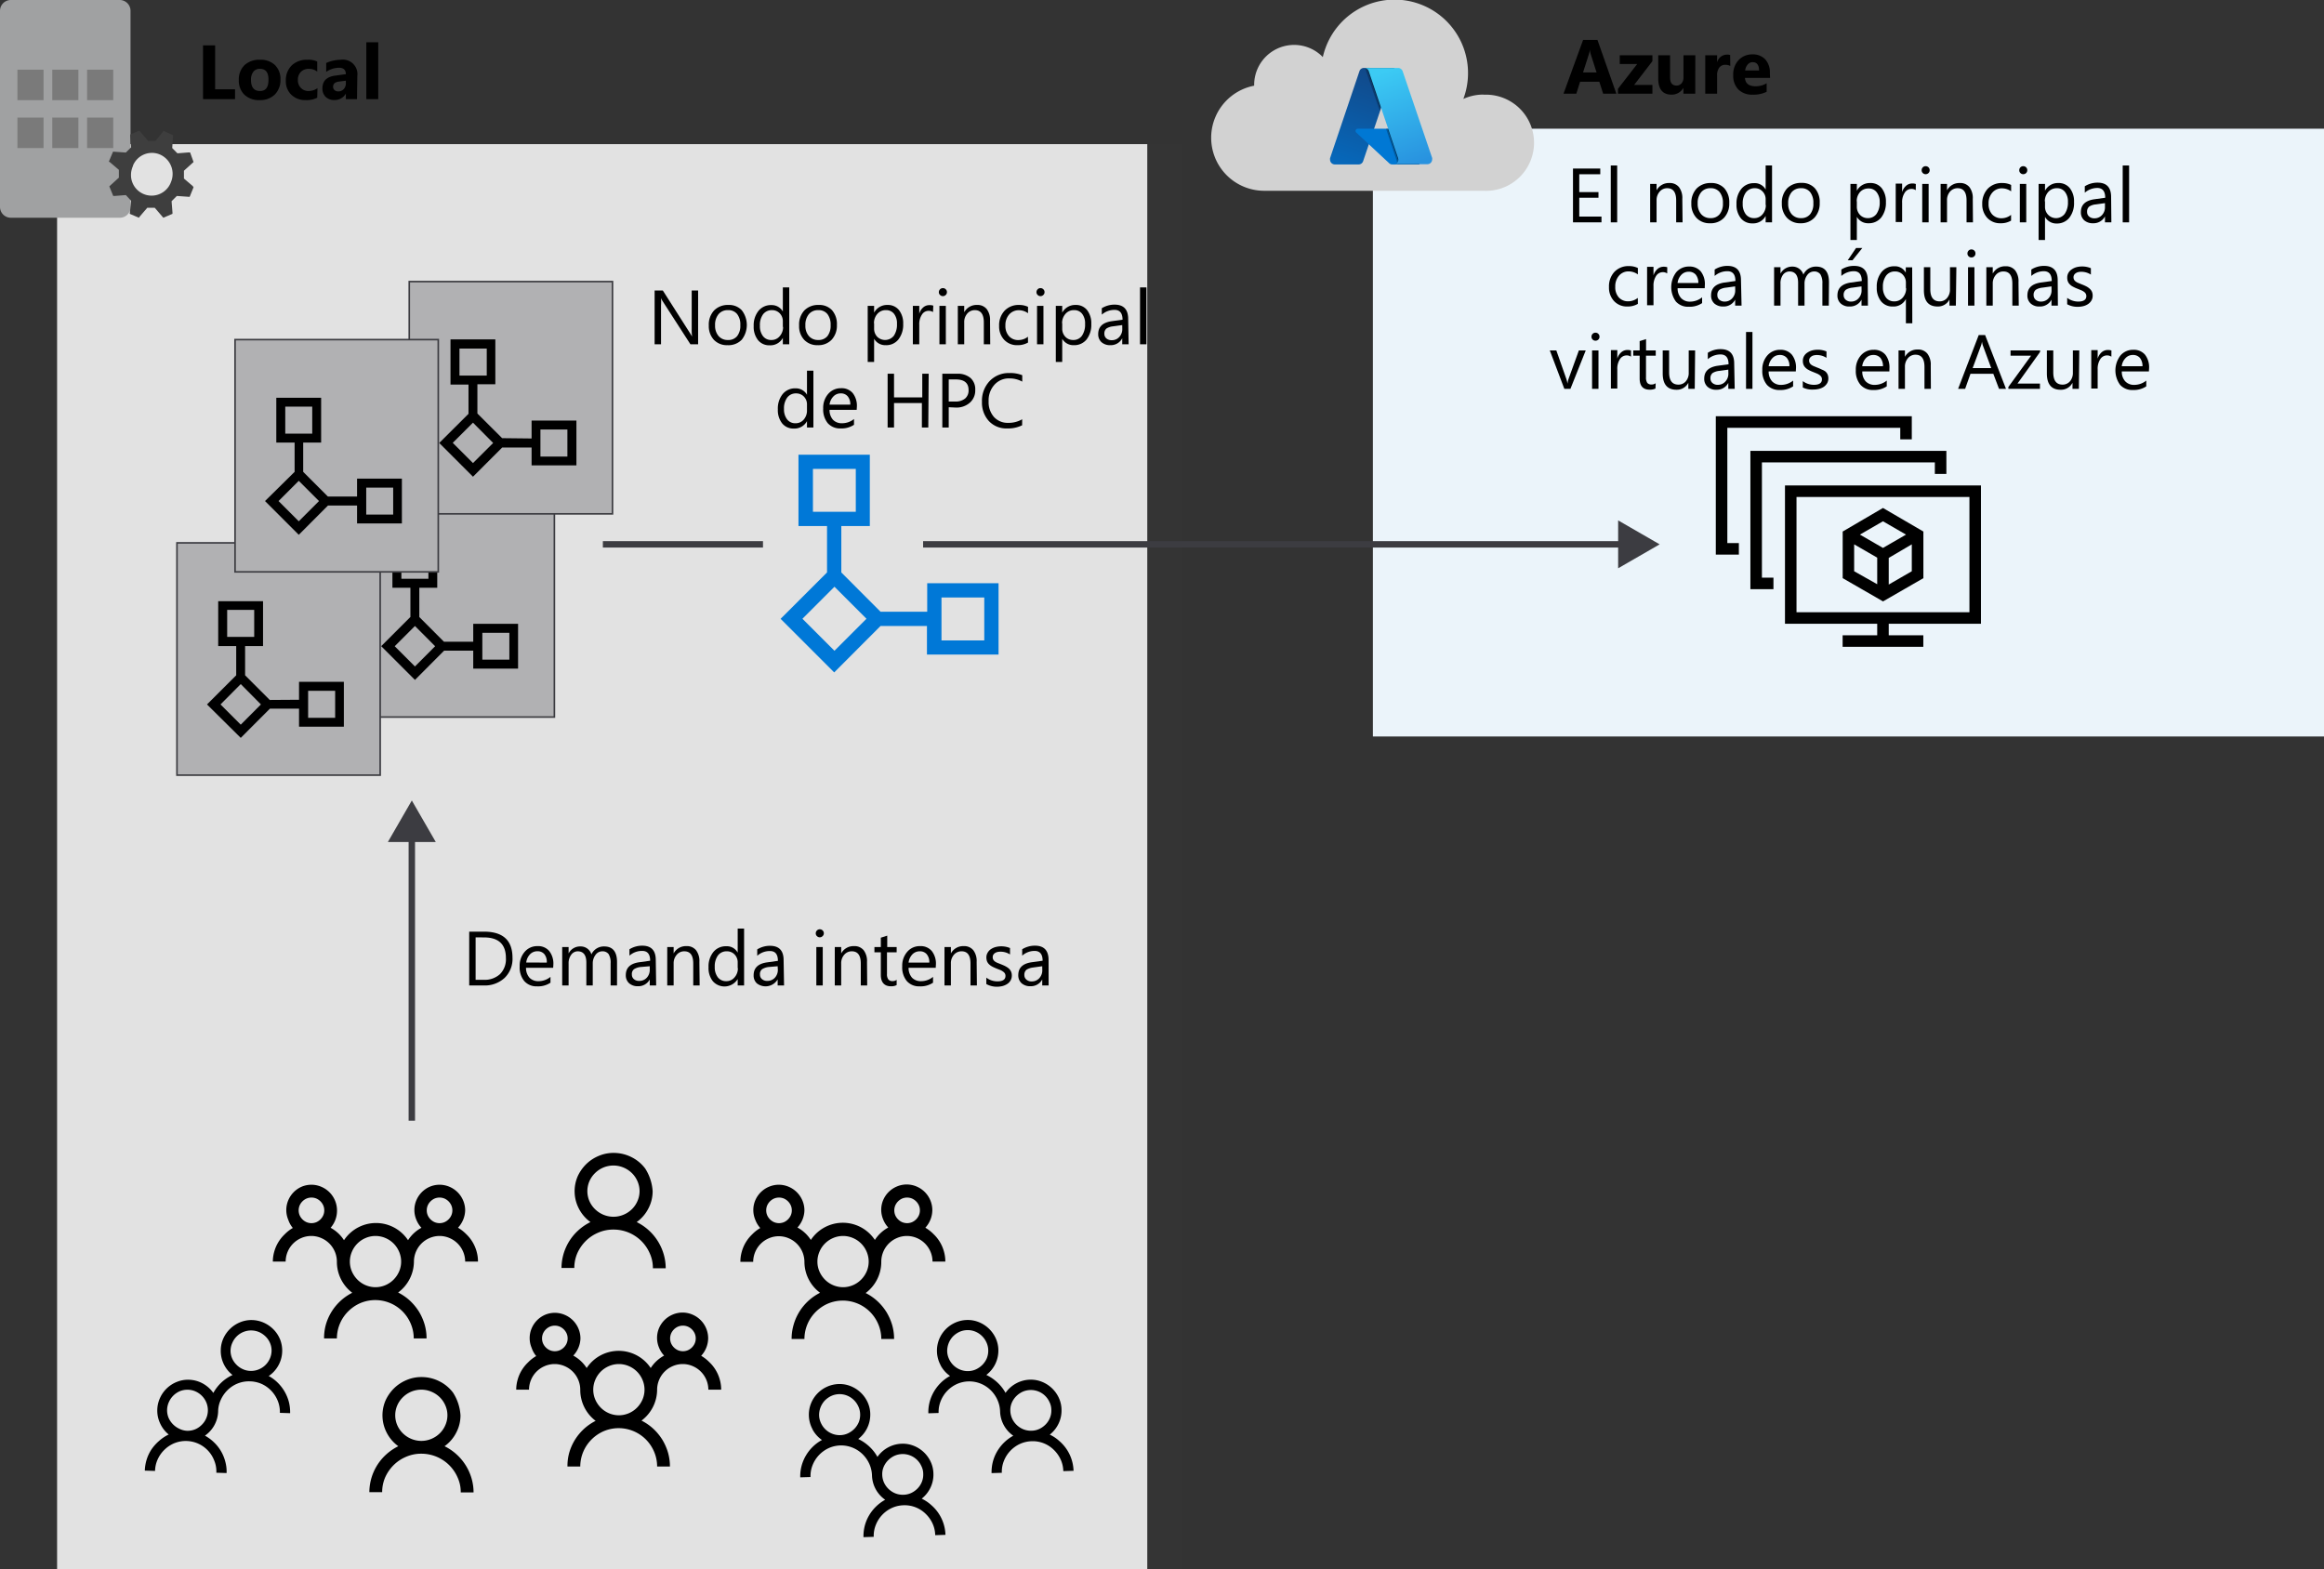 <svg xmlns="http://www.w3.org/2000/svg" xmlns:xlink="http://www.w3.org/1999/xlink" viewBox="0 0 362.86 245"><rect x="0" y="0" width="362.86" height="245" fill="#333333" stroke="none"/><defs><style>.cls-1{fill:#fff;}.cls-10,.cls-2,.cls-9{fill:#3c3c41;}.cls-2{opacity:0.15;}.cls-10,.cls-2,.cls-6{isolation:isolate;}.cls-3{fill:#7a7a7a;}.cls-4{fill:#a0a1a2;}.cls-5{fill:#3e3e3e;}.cls-6{fill:#0072c6;opacity:0.08;}.cls-7{fill:#d2d2d2;fill-rule:evenodd;}.cls-11,.cls-8{fill:none;stroke:#3c3c41;}.cls-8{stroke-miterlimit:10;}.cls-10{opacity:0.4;}.cls-11{stroke-width:0.25px;}.cls-12{fill:#0078d7;}.cls-13{fill:url(#linear-gradient);}.cls-14{fill:#0078d4;}.cls-15{opacity:0.5;}.cls-16{fill-opacity:0.5;}.cls-17{fill:url(#linear-gradient-2);}</style><linearGradient id="linear-gradient" x1="-811.94" y1="684.58" x2="-816.85" y2="699.11" gradientTransform="translate(1026.62 -672.85)" gradientUnits="userSpaceOnUse"><stop offset="0" stop-color="#114a8b"/><stop offset="1" stop-color="#0669bc"/></linearGradient><linearGradient id="linear-gradient-2" x1="-811" y1="684.14" x2="-805.6" y2="698.52" gradientTransform="translate(1026.62 -672.85)" gradientUnits="userSpaceOnUse"><stop offset="0" stop-color="#3ccbf4"/><stop offset="1" stop-color="#2892df"/></linearGradient></defs><g id="clean"><g id="g20356"><g id="g15188"><rect id="rect15184" class="cls-1" x="8.92" y="22.51" width="170.21" height="222.49"/><rect id="rect15186" class="cls-2" x="8.92" y="22.51" width="175.62" height="222.49"/></g><g id="g15214"><rect id="rect15190" class="cls-3" x="13.09" y="3.4" width="4.08" height="4.76"/><rect id="rect15192" class="cls-3" x="13.09" y="3.4" width="4.08" height="4.76"/><rect id="rect15194" class="cls-3" x="13.09" y="3.4" width="4.08" height="4.76"/><g id="g15212"><path id="path15196" class="cls-4" d="M20.4,32.3A1.69,1.69,0,0,1,18.72,34H1.7A1.69,1.69,0,0,1,0,32.32V1.7A1.69,1.69,0,0,1,1.68,0h17a1.69,1.69,0,0,1,1.7,1.68V32.3Z"/><rect id="rect15198" class="cls-3" x="2.72" y="10.88" width="4.08" height="4.76"/><rect id="rect15200" class="cls-3" x="8.16" y="10.88" width="4.08" height="4.76"/><rect id="rect15202" class="cls-3" x="13.6" y="10.88" width="4.08" height="4.76"/><rect id="rect15204" class="cls-3" x="2.72" y="18.36" width="4.08" height="4.76"/><rect id="rect15206" class="cls-3" x="8.16" y="18.36" width="4.08" height="4.76"/><rect id="rect15208" class="cls-3" x="13.6" y="18.36" width="4.08" height="4.76"/><path id="path15210" class="cls-5" d="M20.26,33.39l1.43.61.14-.2L23,32.44h1.16L25.5,34l1.43-.61v-.21l-.14-1.76.82-.82,2,.14.61-1.5-.14-.2-1.36-1.16V26.66l1.5-1.36-.54-1.5h-.21l-1.77.14-.81-.82.13-2-1.49-.68-.14.2L24.28,22H23.12l-1.36-1.6-1.43.6v.27L20.47,23l-.82.82-2-.14L17,25.23l.2.13,1.36,1.16v1.22L17.07,29.1l.61,1.5h.2l1.77-.14.82.89Zm.48-7.48a3.2,3.2,0,0,1,4.14-1.82l.12.05a3.3,3.3,0,0,1,1.7,4.28,3.22,3.22,0,1,1-6.06-2.18c0-.11.09-.22.14-.33"/></g></g><g id="g15232"><path id="path15216" d="M41.91,214.84a6.23,6.23,0,0,1,1.44,1.06,6.56,6.56,0,0,1,1.75,3,6.59,6.59,0,0,1,.2,1.77l-1.6-.05a4.59,4.59,0,0,0-.33-1.87,4.91,4.91,0,0,0-2.48-2.63A4.74,4.74,0,0,0,39,215.7a4.67,4.67,0,0,0-1.88.33,4.8,4.8,0,0,0-1.55,1,5,5,0,0,0-1.07,1.5,4.41,4.41,0,0,0-.44,1.85,4.79,4.79,0,0,1-2.06,3.8,6.57,6.57,0,0,1,1.44,1.07,6.27,6.27,0,0,1,1.08,1.38,6.34,6.34,0,0,1,.66,1.62,5.87,5.87,0,0,1,.2,1.77l-1.6-.05a4.42,4.42,0,0,0-.32-1.87,4.76,4.76,0,0,0-6.19-2.76,4.8,4.8,0,0,0-1.55,1,4.87,4.87,0,0,0-1.08,1.5,4.56,4.56,0,0,0-.43,1.85l-1.6-.05a6.56,6.56,0,0,1,.3-1.76,6.22,6.22,0,0,1,.76-1.58,6.89,6.89,0,0,1,1.17-1.3,6.33,6.33,0,0,1,1.5-1A4.76,4.76,0,0,1,25,222.26a4.72,4.72,0,0,1,0-4,4.84,4.84,0,0,1,2.63-2.48,4.59,4.59,0,0,1,1.87-.33,4.77,4.77,0,0,1,2.15.58,4.92,4.92,0,0,1,1.66,1.48,6.5,6.5,0,0,1,3-2.8,4.78,4.78,0,0,1-1.84-3.92,4.56,4.56,0,0,1,.43-1.85,4.91,4.91,0,0,1,2.63-2.48,4.59,4.59,0,0,1,1.87-.33,4.74,4.74,0,0,1,1.85.44,5,5,0,0,1,1.5,1.07,4.84,4.84,0,0,1,1,1.56A4.79,4.79,0,0,1,42,214.84Zm-12.7,8.58a3.09,3.09,0,0,0,1.24-.22,3.17,3.17,0,0,0,1-.66,3.18,3.18,0,0,0,.79-3.48,3.25,3.25,0,0,0-1.66-1.76,3,3,0,0,0-1.23-.29,3.14,3.14,0,0,0-1.25.22,3.3,3.3,0,0,0-1.71,1.66,3.1,3.1,0,0,0-.08,2.48,3.35,3.35,0,0,0,.66,1,3.4,3.4,0,0,0,1,.72,3,3,0,0,0,1.24.33ZM36,210.81a3,3,0,0,0,.22,1.25,3.17,3.17,0,0,0,.66,1,3.12,3.12,0,0,0,1,.72,3,3,0,0,0,1.23.29,3.14,3.14,0,0,0,1.25-.22,3.21,3.21,0,0,0,1.75-1.65A3.13,3.13,0,0,0,42.4,211a2.93,2.93,0,0,0-.22-1.24,3.14,3.14,0,0,0-.65-1,3.54,3.54,0,0,0-1-.72,3.19,3.19,0,0,0-4.23,1.59,3,3,0,0,0-.3,1.22Z"/><path id="path15218" d="M146.87,213.19a4.79,4.79,0,0,1-.26-4,4.84,4.84,0,0,1,2.48-2.63,4.78,4.78,0,0,1,1.86-.44,4.59,4.59,0,0,1,1.87.33,4.91,4.91,0,0,1,2.63,2.48,4.56,4.56,0,0,1,.43,1.85A4.78,4.78,0,0,1,154,214.7a6.88,6.88,0,0,1,1.71,1.16A6.47,6.47,0,0,1,157,217.5a4.81,4.81,0,0,1,1.66-1.48,4.77,4.77,0,0,1,2.15-.58,4.59,4.59,0,0,1,1.87.33,4.91,4.91,0,0,1,2.63,2.48,4.56,4.56,0,0,1,.43,1.85,4.69,4.69,0,0,1-.45,2.18,4.87,4.87,0,0,1-1.38,1.74,6,6,0,0,1,1.49,1,6.38,6.38,0,0,1,2.22,4.65l-1.6.05a4.56,4.56,0,0,0-.43-1.85,5,5,0,0,0-1.08-1.5,4.67,4.67,0,0,0-3.43-1.32,4.73,4.73,0,0,0-1.85.43,4.91,4.91,0,0,0-2.48,2.63,4.59,4.59,0,0,0-.33,1.87l-1.6.05a6.59,6.59,0,0,1,.2-1.77,6.37,6.37,0,0,1,.67-1.62,6.64,6.64,0,0,1,2.52-2.45,4.79,4.79,0,0,1-2.06-3.8,4.74,4.74,0,0,0-.44-1.85,5,5,0,0,0-1.07-1.5,4.84,4.84,0,0,0-1.56-1,4.74,4.74,0,0,0-3.72.1,4.91,4.91,0,0,0-2.48,2.63,4.59,4.59,0,0,0-.33,1.87l-1.6.05a6.21,6.21,0,0,1,.2-1.77,6.56,6.56,0,0,1,1.75-3,6.23,6.23,0,0,1,1.44-1.06,4.72,4.72,0,0,1-1.48-1.66Zm15.41,9.94a3.4,3.4,0,0,0,1-.72,3.14,3.14,0,0,0,.65-1,3,3,0,0,0,.22-1.25,2.75,2.75,0,0,0-.29-1.23,3.19,3.19,0,0,0-4.23-1.59,3.54,3.54,0,0,0-1,.72,3.35,3.35,0,0,0-.66,1,2.93,2.93,0,0,0-.22,1.24,3.13,3.13,0,0,0,.29,1.24,3.32,3.32,0,0,0,1.75,1.65,3.14,3.14,0,0,0,1.25.22,3,3,0,0,0,1.24-.28ZM154,209.58a3.27,3.27,0,0,0-1.75-1.66,3.14,3.14,0,0,0-2.48.07,3.54,3.54,0,0,0-1,.72,3.33,3.33,0,0,0-.88,2.28,3,3,0,0,0,.3,1.24,3.21,3.21,0,0,0,1.75,1.65,3.14,3.14,0,0,0,1.25.22,3,3,0,0,0,1.23-.29,3.54,3.54,0,0,0,1-.72,3.35,3.35,0,0,0,.66-1,3.14,3.14,0,0,0,.22-1.25,3,3,0,0,0-.3-1.26Z"/><path id="path15220" d="M126.87,223.19a4.79,4.79,0,0,1-.26-4,4.84,4.84,0,0,1,2.48-2.63,4.78,4.78,0,0,1,1.86-.44,4.59,4.59,0,0,1,1.87.33,4.91,4.91,0,0,1,2.63,2.48,4.56,4.56,0,0,1,.43,1.85A4.78,4.78,0,0,1,134,224.7a6.88,6.88,0,0,1,1.71,1.16A6.47,6.47,0,0,1,137,227.5a4.81,4.81,0,0,1,1.66-1.48,4.77,4.77,0,0,1,2.15-.58,4.59,4.59,0,0,1,1.87.33,4.91,4.91,0,0,1,2.63,2.48,4.56,4.56,0,0,1,.43,1.85,4.69,4.69,0,0,1-.45,2.18,4.87,4.87,0,0,1-1.38,1.74,6,6,0,0,1,1.49,1,6.38,6.38,0,0,1,2.22,4.65l-1.6.05a4.56,4.56,0,0,0-.43-1.85,5,5,0,0,0-1.08-1.5,4.67,4.67,0,0,0-3.43-1.32,4.73,4.73,0,0,0-1.85.43,4.91,4.91,0,0,0-2.48,2.63,4.59,4.59,0,0,0-.33,1.87l-1.6.05a6.59,6.59,0,0,1,.2-1.77,6.37,6.37,0,0,1,.67-1.62,6.64,6.64,0,0,1,2.52-2.45,4.79,4.79,0,0,1-2.06-3.8,4.74,4.74,0,0,0-.44-1.85,5,5,0,0,0-1.07-1.5,4.84,4.84,0,0,0-1.56-1,4.74,4.74,0,0,0-3.72.1,4.91,4.91,0,0,0-2.48,2.63,4.59,4.59,0,0,0-.33,1.87l-1.6.05a6.21,6.21,0,0,1,.2-1.77,6.56,6.56,0,0,1,1.75-3,6.23,6.23,0,0,1,1.44-1.06,4.72,4.72,0,0,1-1.48-1.66Zm15.41,9.94a3.4,3.4,0,0,0,1-.72,3.14,3.14,0,0,0,.65-1,3,3,0,0,0,.22-1.25,2.75,2.75,0,0,0-.29-1.23,3.19,3.19,0,0,0-4.23-1.59,3.54,3.54,0,0,0-1,.72,3.35,3.35,0,0,0-.66,1,2.93,2.93,0,0,0-.22,1.24,3.13,3.13,0,0,0,.29,1.24,3.32,3.32,0,0,0,1.75,1.65,3.14,3.14,0,0,0,1.25.22,3,3,0,0,0,1.24-.28ZM134,219.58a3.27,3.27,0,0,0-1.75-1.66,3.14,3.14,0,0,0-2.48.07,3.54,3.54,0,0,0-1,.72,3.33,3.33,0,0,0-.88,2.28,3,3,0,0,0,.3,1.24,3.21,3.21,0,0,0,1.75,1.65,3.14,3.14,0,0,0,1.25.22,3,3,0,0,0,1.23-.29,3.54,3.54,0,0,0,1-.72,3.35,3.35,0,0,0,.66-1,3.14,3.14,0,0,0,.22-1.25,3,3,0,0,0-.3-1.26Z"/><path id="path15222" d="M83.72,211.75a5.89,5.89,0,0,0-1.28,1,6,6,0,0,0-1,1.25,5.82,5.82,0,0,0-.62,1.45A5.7,5.7,0,0,0,80.6,217h2a4,4,0,0,1,.32-1.55,4,4,0,0,1,2.13-2.13,3.91,3.91,0,0,1,3.1,0,4,4,0,0,1,2.13,2.13A4,4,0,0,1,90.6,217,6.06,6.06,0,0,0,93,221.87a8.07,8.07,0,0,0-4.13,5A7.87,7.87,0,0,0,88.6,229h2a6,6,0,0,1,1.77-4.23,6.15,6.15,0,0,1,1.9-1.29,6,6,0,0,1,7.85,3.19,5.82,5.82,0,0,1,.48,2.33h2a7.87,7.87,0,0,0-.31-2.21,8.54,8.54,0,0,0-.89-2,8.39,8.39,0,0,0-1.4-1.69,8,8,0,0,0-1.84-1.27A6.06,6.06,0,0,0,102.6,217a4,4,0,0,1,.32-1.55,4,4,0,0,1,2.13-2.13,3.91,3.91,0,0,1,3.1,0,4,4,0,0,1,2.13,2.13,4,4,0,0,1,.32,1.55h2a5.7,5.7,0,0,0-.22-1.59,5.89,5.89,0,0,0-1.62-2.7,6.22,6.22,0,0,0-1.28-1,4.12,4.12,0,0,0,1.09-2.75,4,4,0,0,0-.32-1.55,4,4,0,0,0-2.13-2.13,3.91,3.91,0,0,0-3.1,0,4,4,0,0,0-2.13,2.13,3.9,3.9,0,0,0,0,3,4,4,0,0,0,.8,1.27,5.73,5.73,0,0,0-2.09,1.94,6,6,0,0,0-10,0,5.73,5.73,0,0,0-2.09-1.94A4.08,4.08,0,0,0,90.63,209a4,4,0,0,0-.32-1.55,4,4,0,0,0-2.13-2.13,3.91,3.91,0,0,0-3.1,0A4,4,0,0,0,83,207.45a3.9,3.9,0,0,0,0,3,4,4,0,0,0,.72,1.3ZM108.63,209a1.91,1.91,0,0,1-.16.78,2.11,2.11,0,0,1-1.06,1.06,2,2,0,0,1-1.56,0,2.11,2.11,0,0,1-1.06-1.06,2,2,0,0,1,0-1.56,2.11,2.11,0,0,1,1.06-1.06,2,2,0,0,1,1.56,0,2.11,2.11,0,0,1,1.06,1.06A1.91,1.91,0,0,1,108.63,209Zm-12,12a4,4,0,0,1-2.82-1.18,4.21,4.21,0,0,1-.86-1.26,3.91,3.91,0,0,1,0-3.11,4,4,0,0,1,2.13-2.13,3.91,3.91,0,0,1,3.1,0,4,4,0,0,1,2.13,2.13,3.91,3.91,0,0,1,0,3.11,4.21,4.21,0,0,1-.86,1.26A4,4,0,0,1,96.63,221Zm-8-12a1.91,1.91,0,0,1-.16.78,2.11,2.11,0,0,1-1.06,1.06,2,2,0,0,1-1.56,0,2.11,2.11,0,0,1-1.06-1.06,2,2,0,0,1,0-1.56,2.11,2.11,0,0,1,1.06-1.06,2,2,0,0,1,1.56,0,2.11,2.11,0,0,1,1.06,1.06A1.91,1.91,0,0,1,88.63,209Z"/><path id="path15224" d="M118.72,191.75a5.89,5.89,0,0,0-1.28,1,6,6,0,0,0-1,1.25,5.82,5.82,0,0,0-.62,1.45,5.7,5.7,0,0,0-.22,1.59h2a4,4,0,0,1,.32-1.55,4,4,0,0,1,2.13-2.13,3.91,3.91,0,0,1,3.1,0,4,4,0,0,1,2.13,2.13,4,4,0,0,1,.32,1.55,6.06,6.06,0,0,0,2.44,4.83,8.07,8.07,0,0,0-4.13,5,7.87,7.87,0,0,0-.31,2.21h2a6,6,0,0,1,1.77-4.23,6.15,6.15,0,0,1,1.9-1.29,6,6,0,0,1,7.85,3.19,5.82,5.82,0,0,1,.48,2.33h2a7.87,7.87,0,0,0-.31-2.21,8.54,8.54,0,0,0-.89-2,8.39,8.39,0,0,0-1.4-1.69,8,8,0,0,0-1.84-1.27A6.06,6.06,0,0,0,137.6,197a4,4,0,0,1,.32-1.55,4,4,0,0,1,2.13-2.13,3.91,3.91,0,0,1,3.1,0,4,4,0,0,1,2.13,2.13,4,4,0,0,1,.32,1.55h2a5.7,5.7,0,0,0-.22-1.59,5.89,5.89,0,0,0-1.62-2.7,6.22,6.22,0,0,0-1.28-1,4.12,4.12,0,0,0,1.09-2.75,4,4,0,0,0-.32-1.55,4,4,0,0,0-2.13-2.13,3.91,3.91,0,0,0-3.1,0,4,4,0,0,0-2.13,2.13,3.9,3.9,0,0,0,0,3,4,4,0,0,0,.8,1.27,5.73,5.73,0,0,0-2.09,1.94,6,6,0,0,0-10,0,5.73,5.73,0,0,0-2.09-1.94A4.12,4.12,0,0,0,125.6,189a4,4,0,0,0-.32-1.55,4,4,0,0,0-2.13-2.13,3.91,3.91,0,0,0-3.1,0,4,4,0,0,0-2.13,2.13,3.9,3.9,0,0,0,0,3,4.11,4.11,0,0,0,.8,1.33ZM143.63,189a1.91,1.91,0,0,1-.16.78,2.11,2.11,0,0,1-1.06,1.06,2,2,0,0,1-1.56,0,2.11,2.11,0,0,1-1.06-1.06,2,2,0,0,1,0-1.56,2.11,2.11,0,0,1,1.06-1.06,2,2,0,0,1,1.56,0,2.11,2.11,0,0,1,1.06,1.06A1.91,1.91,0,0,1,143.63,189Zm-12,12a4,4,0,0,1-2.82-1.18,4.21,4.21,0,0,1-.86-1.26,3.91,3.91,0,0,1,0-3.11,4,4,0,0,1,2.13-2.13,3.91,3.91,0,0,1,3.1,0,4,4,0,0,1,2.13,2.13,3.91,3.91,0,0,1,0,3.11,4.21,4.21,0,0,1-.86,1.26,4,4,0,0,1-2.82,1.18Zm-8-12a1.91,1.91,0,0,1-.16.78,2.11,2.11,0,0,1-1.06,1.06,2,2,0,0,1-1.56,0,2.11,2.11,0,0,1-1.06-1.06,2,2,0,0,1,0-1.56,2.11,2.11,0,0,1,1.06-1.06,2,2,0,0,1,1.56,0,2.11,2.11,0,0,1,1.06,1.06A1.91,1.91,0,0,1,123.63,189Z"/><path id="path15226" d="M45.72,191.75a5.89,5.89,0,0,0-1.28,1,6,6,0,0,0-1,1.25,5.82,5.82,0,0,0-.62,1.45A5.7,5.7,0,0,0,42.6,197h2a4,4,0,0,1,.32-1.55,4,4,0,0,1,2.13-2.13,3.91,3.91,0,0,1,3.1,0,4,4,0,0,1,2.13,2.13A4,4,0,0,1,52.6,197,6.06,6.06,0,0,0,55,201.87a8.07,8.07,0,0,0-4.13,5A7.87,7.87,0,0,0,50.6,209h2a6,6,0,0,1,1.77-4.23,6.15,6.15,0,0,1,1.9-1.29,6,6,0,0,1,7.85,3.19A5.82,5.82,0,0,1,64.6,209h2a7.87,7.87,0,0,0-.31-2.21,8.54,8.54,0,0,0-.89-2A8.63,8.63,0,0,0,64,203.1a8,8,0,0,0-1.84-1.27A6.06,6.06,0,0,0,64.63,197a4,4,0,0,1,.32-1.55,4,4,0,0,1,2.13-2.13,3.91,3.91,0,0,1,3.1,0,4,4,0,0,1,2.13,2.13,4,4,0,0,1,.32,1.55h2a5.7,5.7,0,0,0-.22-1.59,5.89,5.89,0,0,0-1.62-2.7,6.22,6.22,0,0,0-1.28-1A4.13,4.13,0,0,0,72.63,189a4,4,0,0,0-.32-1.55,4,4,0,0,0-2.13-2.13,3.91,3.91,0,0,0-3.1,0A4,4,0,0,0,65,187.45a3.9,3.9,0,0,0,0,3,4,4,0,0,0,.8,1.27,5.73,5.73,0,0,0-2.09,1.94,6,6,0,0,0-10,0,5.73,5.73,0,0,0-2.09-1.94,4.06,4.06,0,0,0,1-2.72,4,4,0,0,0-.32-1.55,4,4,0,0,0-2.13-2.13,3.91,3.91,0,0,0-3.1,0A4,4,0,0,0,45,187.45a3.9,3.9,0,0,0,0,3A4,4,0,0,0,45.72,191.75ZM70.63,189a1.91,1.91,0,0,1-.16.78,2.11,2.11,0,0,1-1.06,1.06,2,2,0,0,1-1.56,0,2.11,2.11,0,0,1-1.06-1.06,2,2,0,0,1,0-1.56,2.11,2.11,0,0,1,1.06-1.06,2,2,0,0,1,1.56,0,2.11,2.11,0,0,1,1.06,1.06A1.91,1.91,0,0,1,70.63,189Zm-12,12a4,4,0,0,1-2.82-1.18,4.21,4.21,0,0,1-.86-1.26,3.91,3.91,0,0,1,0-3.11,4,4,0,0,1,2.13-2.13,3.91,3.91,0,0,1,3.1,0,4,4,0,0,1,2.13,2.13,3.91,3.91,0,0,1,0,3.11,4.21,4.21,0,0,1-.86,1.26A4,4,0,0,1,58.63,201Zm-8-12a1.91,1.91,0,0,1-.16.78,2.11,2.11,0,0,1-1.06,1.06,2,2,0,0,1-1.56,0,2.11,2.11,0,0,1-1.06-1.06,2,2,0,0,1,0-1.56,2.11,2.11,0,0,1,1.06-1.06,2,2,0,0,1,1.56,0,2.11,2.11,0,0,1,1.06,1.06A1.91,1.91,0,0,1,50.63,189Z"/><path id="path15228" d="M71.9,221a5.76,5.76,0,0,1-.66,2.7,5.88,5.88,0,0,1-1.83,2.13,8.12,8.12,0,0,1,4.21,5,7.88,7.88,0,0,1,.32,2.21h-2a5.51,5.51,0,0,0-.49-2.33A6.16,6.16,0,0,0,65.78,227a5.88,5.88,0,0,0-2.37.48,6.15,6.15,0,0,0-1.94,1.29,6.42,6.42,0,0,0-1.32,1.9,5.82,5.82,0,0,0-.48,2.33h-2a8,8,0,0,1,2.65-5.9,8.23,8.23,0,0,1,1.87-1.27,6,6,0,0,1-1.82-2.13,5.88,5.88,0,0,1-.18-5,6.42,6.42,0,0,1,1.32-1.9,6.15,6.15,0,0,1,1.94-1.29,5.88,5.88,0,0,1,2.37-.48,6.15,6.15,0,0,1,2.76.65,6,6,0,0,1,2.16,1.79A7.4,7.4,0,0,1,71.9,221Zm-6.12,4a4.09,4.09,0,0,0,1.58-.32,4.15,4.15,0,0,0,1.3-.86,4,4,0,0,0,.87-1.27,3.81,3.81,0,0,0,0-3.1,4,4,0,0,0-.87-1.27,4.15,4.15,0,0,0-1.3-.86,4.07,4.07,0,0,0-4.45.86,4,4,0,0,0-.88,1.27,3.91,3.91,0,0,0,0,3.1,4,4,0,0,0,.88,1.27A4.13,4.13,0,0,0,65.78,225Z"/><path id="path15230" d="M101.9,186a5.76,5.76,0,0,1-.66,2.7,5.88,5.88,0,0,1-1.83,2.13,8.12,8.12,0,0,1,4.21,5,7.88,7.88,0,0,1,.32,2.21h-2a5.51,5.51,0,0,0-.49-2.33A6.16,6.16,0,0,0,95.78,192a5.88,5.88,0,0,0-2.37.48,6.15,6.15,0,0,0-1.94,1.29,6.42,6.42,0,0,0-1.32,1.9,5.82,5.82,0,0,0-.48,2.33h-2a8,8,0,0,1,2.65-5.9,8.23,8.23,0,0,1,1.87-1.27,6,6,0,0,1-1.82-2.13,5.88,5.88,0,0,1-.18-5,6.42,6.42,0,0,1,1.32-1.9,6.15,6.15,0,0,1,1.94-1.29,5.88,5.88,0,0,1,2.37-.48,6.15,6.15,0,0,1,2.76.65,6,6,0,0,1,2.16,1.79A7.4,7.4,0,0,1,101.9,186Zm-6.12,4a4.09,4.09,0,0,0,1.58-.32,4.15,4.15,0,0,0,1.3-.86,4,4,0,0,0,.87-1.27,3.81,3.81,0,0,0,0-3.1,4,4,0,0,0-.87-1.27,4.15,4.15,0,0,0-1.3-.86,4.07,4.07,0,0,0-4.45.86,4,4,0,0,0-.88,1.27,3.91,3.91,0,0,0,0,3.1,4,4,0,0,0,.88,1.27A4.13,4.13,0,0,0,95.78,190Z"/></g><g id="g15238"><rect id="rect15234" class="cls-1" x="214.36" y="20.1" width="148.5" height="94.9"/><rect id="rect15236" class="cls-6" x="214.36" y="20.1" width="148.5" height="94.9"/></g><path id="path15240" class="cls-7" d="M231.59,14.77a7.45,7.45,0,0,0-3.11.68A11.47,11.47,0,0,0,207,7.38a11.7,11.7,0,0,0-.46,1.53,6.24,6.24,0,0,0-10.72,4.32v.15a8.28,8.28,0,0,0,1.62,16.41h34.14a7.51,7.51,0,1,0,.77-15h-.77"/><g id="g15252"><line id="line15248" class="cls-8" x1="64.3" y1="175" x2="64.3" y2="130.38"/><polygon id="polygon15250" class="cls-9" points="60.56 131.48 68.04 131.48 64.3 125 60.56 131.48"/></g><g id="g15302"><g id="g15264"><g id="g15260"><rect id="rect15254" class="cls-1" x="54.83" y="75.7" width="31.73" height="36.27"/><rect id="rect15256" class="cls-10" x="54.83" y="75.7" width="31.73" height="36.27"/><rect id="rect15258" class="cls-11" x="54.83" y="75.7" width="31.73" height="36.27"/></g><path id="path15262" d="M75.31,98.81V103h4.22V98.81ZM64.79,97.75l-3.16,3.16,3.16,3.16,3.15-3.16Zm2.1-7.37V86.17H62.67v4.21Zm7,9.83v-2.8h7v7h-7V101.6H69.34l-4.55,4.57-5.27-5.27,4.56-4.56V91.78H61.27v-7h7v7h-2.8v4.57l3.85,3.86Z"/></g><g id="g15276"><g id="g15272"><rect id="rect15266" class="cls-1" x="27.63" y="84.77" width="31.73" height="36.27"/><rect id="rect15268" class="cls-10" x="27.63" y="84.77" width="31.73" height="36.27"/><rect id="rect15270" class="cls-11" x="27.63" y="84.77" width="31.73" height="36.27"/></g><path id="path15274" d="M48.11,107.87v4.22h4.22v-4.22Zm-10.52-1.05L34.43,110l3.16,3.16L40.74,110Zm2.1-7.37V95.23H35.47v4.22Zm7,9.82v-2.8h7v7h-7v-2.81H42.14l-4.55,4.56L32.32,110l4.56-4.55v-4.57H34.07v-7h7v7h-2.8v4.57l3.85,3.85Z"/></g><g id="g15288"><g id="g15284"><rect id="rect15278" class="cls-1" x="63.9" y="43.97" width="31.73" height="36.27"/><rect id="rect15280" class="cls-10" x="63.9" y="43.97" width="31.73" height="36.27"/><rect id="rect15282" class="cls-11" x="63.9" y="43.97" width="31.73" height="36.27"/></g><path id="path15286" d="M84.38,67.07v4.22h4.21V67.07ZM73.85,66l-3.16,3.15,3.16,3.16L77,69.17ZM76,58.65V54.43H71.74v4.22Zm7,9.82v-2.8h7v7H83V69.88H78.41l-4.56,4.56-5.27-5.27,4.57-4.55V60.05H70.34V53h7v7h-2.8v4.57l3.86,3.85Z"/></g><g id="g15300"><g id="g15296"><rect id="rect15290" class="cls-1" x="36.7" y="53.03" width="31.73" height="36.27"/><rect id="rect15292" class="cls-10" x="36.7" y="53.03" width="31.73" height="36.27"/><rect id="rect15294" class="cls-11" x="36.7" y="53.03" width="31.73" height="36.27"/></g><path id="path15298" d="M57.18,76.14v4.21h4.21V76.14ZM46.65,75.08l-3.16,3.16,3.16,3.16,3.16-3.16Zm2.1-7.37V63.5H44.54v4.21Zm7,9.83v-2.8h7v7h-7v-2.8H51.21l-4.56,4.57-5.27-5.27L46,73.68V69.11H43.14v-7h7v7h-2.8v4.57l3.86,3.86Z"/></g></g><path id="path15304" class="cls-12" d="M147,93.3V100h6.68V93.3Zm-16.71-1.68-5,5,5,5,5-5Zm3.33-11.7v-6.7h-6.69v6.7Zm11.15,15.6V91.07h11.14v11.14H144.73V97.75h-7.25L130.25,105l-8.37-8.37,7.25-7.24V82.14h-4.46V71h11.14V82.14h-4.45v7.25l6.12,6.13Z"/><line id="line15306" class="cls-8" x1="94.13" y1="85" x2="119.13" y2="85"/><g id="g15312"><line id="line15308" class="cls-8" x1="144.13" y1="85" x2="253.75" y2="85"/><polygon id="polygon15310" class="cls-9" points="252.65 81.26 252.65 88.74 259.13 85 252.65 81.26"/></g><path id="path15314" d="M287.71,83v7.28l6.3,3.63,6.3-3.63V83L294,79.32ZM294,81.4l3.6,2.08L294,85.56l-3.6-2.08Zm4.5,7.8-3.6,2.08V87.12L298.5,85Zm-9,0V85l3.6,2.08v4.15Zm19.8-13.4H278.7V97.4h14.4v1.8h-5.4V101h12.6V99.2h-5.4V97.4h14.4Zm-1.8,19.8h-27v-18h27Zm-3.6-25.2V74h-1.8V72.2h-27v18h1.8V92h-3.6V70.4ZM298.5,65v3.6h-1.8V66.8h-27v18h1.8v1.8h-3.6V65Z"/><g id="g19992"><path id="path19974" class="cls-13" d="M213,10.61h4.75l-4.92,14.57a.75.75,0,0,1-.71.5h-3.7a.75.75,0,0,1-.75-.74,1,1,0,0,1,0-.24l4.59-13.59A.73.73,0,0,1,213,10.61Z"/><path id="path19976" class="cls-14" d="M219.5,20.1H212a.34.34,0,0,0-.35.35.36.36,0,0,0,.11.25l5.13,4.78a.7.7,0,0,0,.5.2h4.24Z"/><g id="g19982" class="cls-15"><path id="path19978" d="M218.17,25.68h3.49L219.5,20.1h-2.85L218.3,25A.76.76,0,0,1,218.17,25.68Z"/><path id="path19980" d="M215.57,16.89l2.12-6.28h-4.3a.77.77,0,0,1,.14.25Z"/></g><g id="g19988" class="cls-15"><path id="path19984" class="cls-16" d="M213.12,10.61l2.31,6.7.32-1-1.93-5.74Z"/><path id="path19986" class="cls-16" d="M217.5,25.68h1a1,1,0,0,0,.06-.8L217,20.1h-.59l1.67,5a.47.47,0,0,1-.29.6.41.41,0,0,1-.16,0Z"/></g><path id="path19990" class="cls-17" d="M219,11.11a.76.76,0,0,0-.71-.5H213a.74.74,0,0,1,.71.51l4.58,13.57a.75.75,0,0,1-.47.95.67.67,0,0,1-.24,0h5.29a.74.74,0,0,0,.74-.74.67.67,0,0,0,0-.24Z"/></g></g></g><g id="Text"><path d="M36.7,15.48h-5V7.08h1.89v6.86H36.7Z"/><path d="M40.51,15.63a3.23,3.23,0,0,1-2.36-.85,3.05,3.05,0,0,1-.86-2.28,3.07,3.07,0,0,1,.89-2.33,3.38,3.38,0,0,1,2.41-.84,3.2,3.2,0,0,1,2.35.84,3,3,0,0,1,.85,2.23,3.2,3.2,0,0,1-.88,2.36A3.24,3.24,0,0,1,40.51,15.63Zm.05-4.88a1.23,1.23,0,0,0-1,.45,2,2,0,0,0-.37,1.28c0,1.15.47,1.73,1.4,1.73s1.33-.59,1.33-1.78S41.45,10.75,40.56,10.75Z"/><path d="M49.53,15.26a3.65,3.65,0,0,1-1.81.37,3.08,3.08,0,0,1-2.24-.84,2.89,2.89,0,0,1-.85-2.16,3.22,3.22,0,0,1,.92-2.42A3.42,3.42,0,0,1,48,9.33a3.19,3.19,0,0,1,1.53.28v1.57a2.07,2.07,0,0,0-1.29-.43,1.71,1.71,0,0,0-1.26.47,1.74,1.74,0,0,0-.47,1.28A1.69,1.69,0,0,0,47,13.75a1.59,1.59,0,0,0,1.22.46,2.43,2.43,0,0,0,1.35-.44Z"/><path d="M55.74,15.48H54v-.86h0a2,2,0,0,1-1.78,1,1.88,1.88,0,0,1-1.38-.5,1.79,1.79,0,0,1-.5-1.32c0-1.17.69-1.84,2.07-2L54,11.58c0-.66-.36-1-1.07-1a3.64,3.64,0,0,0-2,.64V9.84A4.62,4.62,0,0,1,52,9.48a5.7,5.7,0,0,1,1.22-.15,2.27,2.27,0,0,1,2.57,2.56ZM54,13v-.4l-1.09.14q-.9.12-.9.81a.66.66,0,0,0,.22.52.8.8,0,0,0,.59.2,1.1,1.1,0,0,0,.85-.36A1.29,1.29,0,0,0,54,13Z"/><path d="M59.06,15.48H57.2V6.6h1.86Z"/><path d="M252.37,14.63h-2.06l-.6-1.87h-3l-.59,1.87h-2l3.06-8.4h2.24Zm-3.09-3.32-.9-2.82a3.65,3.65,0,0,1-.15-.76h0a3.06,3.06,0,0,1-.15.73l-.91,2.85Z"/><path d="M258,14.63h-5.38v-.76l3-3.87H252.9V8.63H258v.92l-2.86,3.72H258Z"/><path d="M264.69,14.63h-1.85v-.91h0A2.08,2.08,0,0,1,261,14.78c-1.39,0-2.09-.84-2.09-2.53V8.63h1.85v3.46c0,.85.33,1.27,1,1.27a1,1,0,0,0,.79-.35,1.38,1.38,0,0,0,.3-.94V8.63h1.85Z"/><path d="M270.16,10.3a1.61,1.61,0,0,0-.78-.18,1.12,1.12,0,0,0-.94.44,1.93,1.93,0,0,0-.34,1.21v2.86h-1.85v-6h1.85V9.75h0a1.59,1.59,0,0,1,1.58-1.22,1.14,1.14,0,0,1,.46.07Z"/><path d="M276.37,12.16h-3.92c.06.87.61,1.31,1.65,1.31a3.24,3.24,0,0,0,1.74-.47v1.33a4.56,4.56,0,0,1-2.16.45,3,3,0,0,1-2.26-.81,3,3,0,0,1-.8-2.24,3.24,3.24,0,0,1,.86-2.37,2.9,2.9,0,0,1,2.14-.87,2.63,2.63,0,0,1,2,.78,3,3,0,0,1,.72,2.11ZM274.65,11c0-.86-.35-1.29-1-1.29a1,1,0,0,0-.78.37,1.78,1.78,0,0,0-.39.92Z"/><path d="M73.26,153.88v-8.4h2.32q4.44,0,4.44,4.09a4.14,4.14,0,0,1-1.23,3.13,4.55,4.55,0,0,1-3.3,1.18Zm1-7.51V153H75.5a3.55,3.55,0,0,0,2.57-.89,3.28,3.28,0,0,0,.92-2.5c0-2.16-1.14-3.23-3.43-3.23Z"/><path d="M86.37,151.12H82.13a2.3,2.3,0,0,0,.54,1.55,1.88,1.88,0,0,0,1.42.54,2.89,2.89,0,0,0,1.86-.67v.91a3.47,3.47,0,0,1-2.09.57,2.53,2.53,0,0,1-2-.82,3.35,3.35,0,0,1-.72-2.3,3.28,3.28,0,0,1,.79-2.28,2.54,2.54,0,0,1,2-.88,2.24,2.24,0,0,1,1.82.76,3.18,3.18,0,0,1,.65,2.12Zm-1-.81A1.91,1.91,0,0,0,85,149a1.36,1.36,0,0,0-1.1-.46,1.56,1.56,0,0,0-1.15.48,2.25,2.25,0,0,0-.59,1.28Z"/><path d="M96.34,153.88h-1v-3.45a2.57,2.57,0,0,0-.31-1.44,1.17,1.17,0,0,0-1-.44,1.3,1.3,0,0,0-1.05.56,2.2,2.2,0,0,0-.43,1.35v3.42h-1v-3.56c0-1.18-.45-1.77-1.36-1.77a1.26,1.26,0,0,0-1,.53,2.2,2.2,0,0,0-.41,1.38v3.42h-1v-6h1v1h0a2,2,0,0,1,1.86-1.09,1.73,1.73,0,0,1,1.7,1.24,2.13,2.13,0,0,1,2-1.24c1.32,0,2,.81,2,2.44Z"/><path d="M102.45,153.88h-1v-.94h0A2,2,0,0,1,99.62,154a2,2,0,0,1-1.4-.47,1.65,1.65,0,0,1-.51-1.26c0-1.12.66-1.78,2-2l1.8-.25q0-1.53-1.23-1.53a2.91,2.91,0,0,0-2,.74v-1a3.76,3.76,0,0,1,2-.56c1.41,0,2.11.75,2.11,2.24Zm-1-3L100,151a2.37,2.37,0,0,0-1,.34.93.93,0,0,0-.34.84.89.89,0,0,0,.31.71,1.2,1.2,0,0,0,.84.28,1.56,1.56,0,0,0,1.18-.5,1.79,1.79,0,0,0,.46-1.27Z"/><path d="M109.24,153.88h-1v-3.42c0-1.28-.46-1.91-1.39-1.91a1.5,1.5,0,0,0-1.19.54,2,2,0,0,0-.48,1.37v3.42h-1v-6h1v1h0a2.16,2.16,0,0,1,2-1.14,1.82,1.82,0,0,1,1.5.64,2.79,2.79,0,0,1,.52,1.83Z"/><path d="M116.18,153.88h-1v-1h0a2.42,2.42,0,0,1-3.87.35,3.28,3.28,0,0,1-.68-2.19,3.57,3.57,0,0,1,.75-2.38,2.48,2.48,0,0,1,2-.9,1.91,1.91,0,0,1,1.8,1h0V145h1Zm-1-2.71v-.89a1.73,1.73,0,0,0-.48-1.23,1.61,1.61,0,0,0-1.21-.5,1.67,1.67,0,0,0-1.39.64,2.87,2.87,0,0,0-.5,1.78,2.54,2.54,0,0,0,.48,1.64,1.59,1.59,0,0,0,1.3.6,1.63,1.63,0,0,0,1.3-.58A2.11,2.11,0,0,0,115.21,151.17Z"/><path d="M122.42,153.88h-1v-.94h0a2.2,2.2,0,0,1-3.25.61,1.64,1.64,0,0,1-.5-1.26c0-1.12.66-1.78,2-2l1.79-.25q0-1.53-1.23-1.53a2.92,2.92,0,0,0-2,.74v-1a3.76,3.76,0,0,1,2-.56c1.41,0,2.12.75,2.12,2.24Zm-1-3L120,151a2.43,2.43,0,0,0-1,.34.93.93,0,0,0-.34.84.89.89,0,0,0,.31.71,1.2,1.2,0,0,0,.84.28,1.56,1.56,0,0,0,1.18-.5,1.79,1.79,0,0,0,.46-1.27Z"/><path d="M128,146.36a.59.59,0,0,1-.44-.18.56.56,0,0,1-.19-.44.63.63,0,0,1,.63-.63.6.6,0,0,1,.44.18.58.58,0,0,1,.19.45.56.56,0,0,1-.19.43A.58.58,0,0,1,128,146.36Zm.46,7.52h-1v-6h1Z"/><path d="M135.4,153.88h-1v-3.42c0-1.28-.47-1.91-1.4-1.91a1.52,1.52,0,0,0-1.19.54,2,2,0,0,0-.47,1.37v3.42h-1v-6h1v1h0a2.17,2.17,0,0,1,2-1.14,1.83,1.83,0,0,1,1.51.64,2.79,2.79,0,0,1,.52,1.83Z"/><path d="M140,153.82a1.76,1.76,0,0,1-.89.19c-1,0-1.58-.59-1.58-1.76V148.7h-1v-.82h1v-1.46l1-.32v1.78H140v.82h-1.51v3.38a1.37,1.37,0,0,0,.21.86.81.81,0,0,0,.68.26,1,1,0,0,0,.62-.2Z"/><path d="M146.1,151.12h-4.24a2.3,2.3,0,0,0,.54,1.55,1.88,1.88,0,0,0,1.42.54,2.89,2.89,0,0,0,1.86-.67v.91a3.47,3.47,0,0,1-2.09.57,2.53,2.53,0,0,1-2-.82,3.35,3.35,0,0,1-.72-2.3,3.28,3.28,0,0,1,.79-2.28,2.54,2.54,0,0,1,2-.88,2.24,2.24,0,0,1,1.82.76,3.18,3.18,0,0,1,.65,2.12Zm-1-.81a1.91,1.91,0,0,0-.4-1.3,1.36,1.36,0,0,0-1.1-.46,1.56,1.56,0,0,0-1.15.48,2.25,2.25,0,0,0-.59,1.28Z"/><path d="M152.53,153.88h-1v-3.42c0-1.28-.46-1.91-1.39-1.91a1.54,1.54,0,0,0-1.2.54,2,2,0,0,0-.47,1.37v3.42h-1v-6h1v1h0a2.16,2.16,0,0,1,2-1.14,1.82,1.82,0,0,1,1.5.64,2.79,2.79,0,0,1,.52,1.83Z"/><path d="M154,153.66v-1a2.82,2.82,0,0,0,1.73.58q1.26,0,1.26-.84a.76.76,0,0,0-.1-.41,1,1,0,0,0-.3-.29,1.94,1.94,0,0,0-.43-.24l-.54-.21c-.26-.11-.5-.21-.7-.32a2.22,2.22,0,0,1-.5-.36,1.38,1.38,0,0,1-.31-.46,1.85,1.85,0,0,1-.1-.61,1.39,1.39,0,0,1,.2-.74,1.67,1.67,0,0,1,.51-.55,2.49,2.49,0,0,1,.74-.33,3.56,3.56,0,0,1,2.24.16v1a2.7,2.7,0,0,0-1.52-.43,1.88,1.88,0,0,0-.49.06,1.26,1.26,0,0,0-.37.17,1,1,0,0,0-.24.27.66.66,0,0,0-.08.34.75.75,0,0,0,.08.39,1,1,0,0,0,.25.29,2.11,2.11,0,0,0,.4.22l.53.21c.27.11.51.21.72.32a2.82,2.82,0,0,1,.54.36,1.57,1.57,0,0,1,.34.47,1.46,1.46,0,0,1,.12.62,1.51,1.51,0,0,1-.2.78,1.58,1.58,0,0,1-.52.54,2.5,2.5,0,0,1-.76.33,3.68,3.68,0,0,1-.89.1A3.39,3.39,0,0,1,154,153.66Z"/><path d="M163.73,153.88h-1v-.94h0A2,2,0,0,1,160.9,154a2,2,0,0,1-1.4-.47,1.65,1.65,0,0,1-.51-1.26c0-1.12.66-1.78,2-2l1.8-.25c0-1-.41-1.53-1.24-1.53a2.9,2.9,0,0,0-1.95.74v-1a3.75,3.75,0,0,1,2-.56c1.41,0,2.12.75,2.12,2.24Zm-1-3-1.45.2a2.48,2.48,0,0,0-1,.34,1,1,0,0,0-.34.84.9.9,0,0,0,.32.71,1.18,1.18,0,0,0,.83.28,1.55,1.55,0,0,0,1.18-.5,1.8,1.8,0,0,0,.47-1.27Z"/><path d="M250.05,34.72H245.6v-8.4h4.26v.89h-3.28V30h3v.88h-3v2.94h3.47Z"/><path d="M252.5,34.72h-1V25.84h1Z"/><path d="M262.71,34.72h-1V31.3c0-1.27-.46-1.91-1.39-1.91a1.5,1.5,0,0,0-1.19.54,2,2,0,0,0-.48,1.37v3.42h-1v-6h1v1h0a2.16,2.16,0,0,1,2-1.14,1.82,1.82,0,0,1,1.5.64,2.8,2.8,0,0,1,.52,1.84Z"/><path d="M267,34.86a2.77,2.77,0,0,1-2.12-.84,3.11,3.11,0,0,1-.8-2.23,3.26,3.26,0,0,1,.83-2.36,3,3,0,0,1,2.23-.85,2.71,2.71,0,0,1,2.1.83A3.27,3.27,0,0,1,270,31.7a3.23,3.23,0,0,1-.81,2.3A2.83,2.83,0,0,1,267,34.86Zm.07-5.47a1.81,1.81,0,0,0-1.46.63,2.59,2.59,0,0,0-.54,1.74,2.46,2.46,0,0,0,.54,1.68,1.87,1.87,0,0,0,1.46.62,1.76,1.76,0,0,0,1.43-.61,2.57,2.57,0,0,0,.51-1.71,2.65,2.65,0,0,0-.51-1.74A1.73,1.73,0,0,0,267.1,29.39Z"/><path d="M276.68,34.72h-1v-1h0a2.2,2.2,0,0,1-2.06,1.16,2.24,2.24,0,0,1-1.81-.8,3.33,3.33,0,0,1-.68-2.2,3.59,3.59,0,0,1,.75-2.38,2.48,2.48,0,0,1,2-.9,1.92,1.92,0,0,1,1.8,1h0V25.84h1Zm-1-2.71v-.88a1.7,1.7,0,0,0-.48-1.23,1.59,1.59,0,0,0-1.21-.51,1.68,1.68,0,0,0-1.39.65,2.85,2.85,0,0,0-.5,1.78,2.58,2.58,0,0,0,.48,1.64,1.59,1.59,0,0,0,1.3.6,1.64,1.64,0,0,0,1.3-.58A2.15,2.15,0,0,0,275.71,32Z"/><path d="M281.13,34.86A2.79,2.79,0,0,1,279,34a3.15,3.15,0,0,1-.79-2.23,3.26,3.26,0,0,1,.83-2.36,3,3,0,0,1,2.23-.85,2.69,2.69,0,0,1,2.09.83,3.23,3.23,0,0,1,.76,2.29,3.23,3.23,0,0,1-.81,2.3A2.85,2.85,0,0,1,281.13,34.86Zm.07-5.47a1.84,1.84,0,0,0-1.47.63,2.64,2.64,0,0,0-.53,1.74,2.46,2.46,0,0,0,.54,1.68,1.85,1.85,0,0,0,1.46.62,1.76,1.76,0,0,0,1.43-.61,2.57,2.57,0,0,0,.5-1.71,2.65,2.65,0,0,0-.5-1.74A1.73,1.73,0,0,0,281.2,29.39Z"/><path d="M289.92,33.86h0v3.62h-1V28.72h1v1.06h0a2.29,2.29,0,0,1,2.08-1.2,2.19,2.19,0,0,1,1.81.81,3.37,3.37,0,0,1,.65,2.16,3.76,3.76,0,0,1-.73,2.41,2.46,2.46,0,0,1-2,.9A2,2,0,0,1,289.92,33.86Zm0-2.42v.83a1.81,1.81,0,0,0,.48,1.27,1.65,1.65,0,0,0,1.23.52,1.63,1.63,0,0,0,1.37-.67,3.09,3.09,0,0,0,.49-1.86A2.41,2.41,0,0,0,293,30a1.52,1.52,0,0,0-1.25-.57,1.73,1.73,0,0,0-1.35.58A2.16,2.16,0,0,0,289.9,31.44Z"/><path d="M299.12,29.7a1.14,1.14,0,0,0-.72-.2,1.24,1.24,0,0,0-1,.58,2.68,2.68,0,0,0-.41,1.59v3h-1v-6h1V30h0a2.09,2.09,0,0,1,.63-1,1.44,1.44,0,0,1,.94-.35,1.65,1.65,0,0,1,.57.08Z"/><path d="M300.66,27.2a.6.6,0,0,1-.44-.18.57.57,0,0,1-.18-.44.61.61,0,0,1,.18-.45.6.6,0,0,1,.44-.18.64.64,0,0,1,.45.18.61.61,0,0,1,.18.45.6.6,0,0,1-.18.44A.64.64,0,0,1,300.66,27.2Zm.47,7.52h-1v-6h1Z"/><path d="M308.05,34.72h-1V31.3c0-1.27-.46-1.91-1.39-1.91a1.54,1.54,0,0,0-1.2.54A2,2,0,0,0,304,31.3v3.42h-1v-6h1v1h0a2.16,2.16,0,0,1,2-1.14,1.82,1.82,0,0,1,1.5.64,2.8,2.8,0,0,1,.52,1.84Z"/><path d="M314,34.45a3.07,3.07,0,0,1-1.64.41,2.71,2.71,0,0,1-2.07-.83,3.06,3.06,0,0,1-.79-2.17,3.36,3.36,0,0,1,.85-2.38,3,3,0,0,1,2.27-.9,3.06,3.06,0,0,1,1.39.3v1a2.44,2.44,0,0,0-1.42-.47,1.92,1.92,0,0,0-1.51.66,2.47,2.47,0,0,0-.59,1.73,2.39,2.39,0,0,0,.55,1.67,1.94,1.94,0,0,0,1.49.61,2.39,2.39,0,0,0,1.47-.53Z"/><path d="M315.9,27.2a.6.6,0,0,1-.44-.18.57.57,0,0,1-.18-.44.61.61,0,0,1,.18-.45.6.6,0,0,1,.44-.18.64.64,0,0,1,.45.18.61.61,0,0,1,.18.45.6.6,0,0,1-.18.44A.64.64,0,0,1,315.9,27.2Zm.47,7.52h-1v-6h1Z"/><path d="M319.3,33.86h0v3.62h-1V28.72h1v1.06h0a2.26,2.26,0,0,1,2.07-1.2,2.19,2.19,0,0,1,1.81.81,3.31,3.31,0,0,1,.65,2.16A3.71,3.71,0,0,1,323.1,34a2.45,2.45,0,0,1-2,.9A2,2,0,0,1,319.3,33.86Zm0-2.42v.83a1.77,1.77,0,0,0,.49,1.27,1.71,1.71,0,0,0,2.59-.15,3.09,3.09,0,0,0,.5-1.86,2.41,2.41,0,0,0-.47-1.57,1.51,1.51,0,0,0-1.25-.57,1.73,1.73,0,0,0-1.35.58A2.16,2.16,0,0,0,319.27,31.44Z"/><path d="M329.66,34.72h-1v-.93h0a2,2,0,0,1-1.85,1.07,2,2,0,0,1-1.4-.47,1.65,1.65,0,0,1-.51-1.26c0-1.12.66-1.77,2-2l1.8-.25c0-1-.41-1.53-1.24-1.53a3,3,0,0,0-1.95.74v-1a3.68,3.68,0,0,1,2-.57c1.41,0,2.11.75,2.11,2.24Zm-1-3-1.45.2a2.25,2.25,0,0,0-1,.33,1,1,0,0,0-.34.84.92.92,0,0,0,.31.72,1.24,1.24,0,0,0,.83.28,1.56,1.56,0,0,0,1.19-.51,1.76,1.76,0,0,0,.46-1.26Z"/><path d="M332.43,34.72h-1V25.84h1Z"/><path d="M255.73,47.45a3.13,3.13,0,0,1-1.65.41A2.71,2.71,0,0,1,252,47a3.06,3.06,0,0,1-.78-2.17,3.32,3.32,0,0,1,.85-2.38,3,3,0,0,1,2.26-.9,3.13,3.13,0,0,1,1.4.3v1a2.47,2.47,0,0,0-1.43-.47,1.92,1.92,0,0,0-1.51.66,2.52,2.52,0,0,0-.59,1.73,2.39,2.39,0,0,0,.55,1.67,1.94,1.94,0,0,0,1.49.61,2.44,2.44,0,0,0,1.48-.53Z"/><path d="M260.31,42.7a1.18,1.18,0,0,0-.73-.2,1.25,1.25,0,0,0-1,.58,2.75,2.75,0,0,0-.41,1.59v3h-1v-6h1V43h0a2.17,2.17,0,0,1,.63-1,1.46,1.46,0,0,1,.94-.35,1.75,1.75,0,0,1,.58.08Z"/><path d="M266.17,45h-4.23a2.19,2.19,0,0,0,.54,1.55,1.85,1.85,0,0,0,1.41.55,3,3,0,0,0,1.87-.67v.9a3.52,3.52,0,0,1-2.09.57,2.54,2.54,0,0,1-2-.81,3.85,3.85,0,0,1,.06-4.59,2.58,2.58,0,0,1,2-.88,2.28,2.28,0,0,1,1.82.76,3.19,3.19,0,0,1,.64,2.12Zm-1-.81a2,2,0,0,0-.4-1.3,1.4,1.4,0,0,0-1.1-.46,1.56,1.56,0,0,0-1.16.49,2.21,2.21,0,0,0-.58,1.27Z"/><path d="M271.92,47.72h-1v-.93h0a2,2,0,0,1-1.85,1.07,2,2,0,0,1-1.4-.47,1.65,1.65,0,0,1-.51-1.26c0-1.12.66-1.77,2-2l1.8-.25c0-1-.41-1.53-1.24-1.53a3,3,0,0,0-2,.74v-1a3.68,3.68,0,0,1,2-.57c1.41,0,2.11.75,2.11,2.24Zm-1-3-1.45.2a2.35,2.35,0,0,0-1,.33,1,1,0,0,0-.33.84.92.92,0,0,0,.31.72,1.24,1.24,0,0,0,.83.28,1.52,1.52,0,0,0,1.18-.51,1.77,1.77,0,0,0,.47-1.26Z"/><path d="M285.54,47.72h-1V44.28a2.61,2.61,0,0,0-.31-1.44,1.16,1.16,0,0,0-1-.45,1.3,1.3,0,0,0-1.05.56,2.16,2.16,0,0,0-.43,1.35v3.42h-1V44.16c0-1.18-.46-1.77-1.37-1.77a1.27,1.27,0,0,0-1,.53A2.24,2.24,0,0,0,278,44.3v3.42h-1v-6h1v1h0a2.06,2.06,0,0,1,1.87-1.09,1.76,1.76,0,0,1,1.7,1.25,2.13,2.13,0,0,1,2-1.25c1.32,0,2,.82,2,2.45Z"/><path d="M291.65,47.72h-1v-.93h0a2,2,0,0,1-1.85,1.07,1.93,1.93,0,0,1-1.4-.47,1.65,1.65,0,0,1-.51-1.26c0-1.12.66-1.77,2-2l1.8-.25c0-1-.41-1.53-1.24-1.53a3,3,0,0,0-1.95.74v-1a3.63,3.63,0,0,1,2-.57c1.41,0,2.12.75,2.12,2.24Zm-1-3-1.45.2a2.35,2.35,0,0,0-1,.33,1,1,0,0,0-.34.84.93.93,0,0,0,.32.72,1.22,1.22,0,0,0,.83.28,1.52,1.52,0,0,0,1.18-.51,1.77,1.77,0,0,0,.47-1.26Zm.13-6-1.54,1.92h-.74l1.3-1.92Z"/><path d="M298.58,50.48h-1V46.69h0a2.15,2.15,0,0,1-2.05,1.17,2.26,2.26,0,0,1-1.82-.8,3.33,3.33,0,0,1-.68-2.2,3.57,3.57,0,0,1,.75-2.38,2.49,2.49,0,0,1,2-.9,1.9,1.9,0,0,1,1.78,1h0v-.84h1Zm-1-5.46v-.87a1.76,1.76,0,0,0-.48-1.25,1.63,1.63,0,0,0-1.23-.51,1.66,1.66,0,0,0-1.37.64,2.85,2.85,0,0,0-.51,1.81,2.53,2.53,0,0,0,.49,1.63,1.55,1.55,0,0,0,1.25.59,1.7,1.7,0,0,0,1.35-.58A2.17,2.17,0,0,0,297.62,45Z"/><path d="M305.38,47.72h-1v-.95h0a2,2,0,0,1-1.85,1.09c-1.43,0-2.14-.85-2.14-2.55V41.72h1v3.44c0,1.26.49,1.9,1.46,1.9a1.48,1.48,0,0,0,1.15-.52,2,2,0,0,0,.46-1.36V41.72h1Z"/><path d="M307.81,40.2a.6.6,0,0,1-.44-.18.57.57,0,0,1-.18-.44.61.61,0,0,1,.18-.45.6.6,0,0,1,.44-.18.63.63,0,0,1,.45.18.61.61,0,0,1,.18.45.6.6,0,0,1-.18.44A.63.63,0,0,1,307.81,40.2Zm.47,7.52h-1v-6h1Z"/><path d="M315.2,47.72h-1V44.3c0-1.27-.46-1.91-1.39-1.91a1.5,1.5,0,0,0-1.19.54,2,2,0,0,0-.48,1.37v3.42h-1v-6h1v1h0a2.16,2.16,0,0,1,2-1.14,1.82,1.82,0,0,1,1.5.64,2.8,2.8,0,0,1,.52,1.84Z"/><path d="M321.31,47.72h-1v-.93h0a2,2,0,0,1-1.85,1.07,1.93,1.93,0,0,1-1.4-.47,1.65,1.65,0,0,1-.51-1.26c0-1.12.66-1.77,2-2l1.8-.25c0-1-.41-1.53-1.24-1.53a3,3,0,0,0-1.95.74v-1a3.65,3.65,0,0,1,2-.57c1.41,0,2.12.75,2.12,2.24Zm-1-3-1.45.2a2.35,2.35,0,0,0-1,.33,1,1,0,0,0-.34.84.93.93,0,0,0,.32.72,1.22,1.22,0,0,0,.83.28,1.52,1.52,0,0,0,1.18-.51,1.77,1.77,0,0,0,.47-1.26Z"/><path d="M322.76,47.51v-1a2.88,2.88,0,0,0,1.73.58c.84,0,1.26-.29,1.26-.85a.78.78,0,0,0-.11-.41,1,1,0,0,0-.29-.29,2.18,2.18,0,0,0-.43-.23l-.54-.22a5.16,5.16,0,0,1-.7-.32,1.74,1.74,0,0,1-.5-.36,1.29,1.29,0,0,1-.31-.46,1.57,1.57,0,0,1-.1-.6,1.44,1.44,0,0,1,.19-.75,1.58,1.58,0,0,1,.52-.54,2.45,2.45,0,0,1,.73-.34,3.49,3.49,0,0,1,.86-.11,3.45,3.45,0,0,1,1.39.27v1a2.71,2.71,0,0,0-1.52-.44,1.83,1.83,0,0,0-.49.06,1.06,1.06,0,0,0-.37.18.66.66,0,0,0-.24.26.7.7,0,0,0-.09.35.8.8,0,0,0,.09.39.82.82,0,0,0,.25.28,1.67,1.67,0,0,0,.4.22l.53.22a6.85,6.85,0,0,1,.71.31,2.44,2.44,0,0,1,.54.37,1.41,1.41,0,0,1,.35.46,1.54,1.54,0,0,1,.12.63,1.47,1.47,0,0,1-.2.77,1.74,1.74,0,0,1-.53.55,2.43,2.43,0,0,1-.75.32,3.82,3.82,0,0,1-.9.1A3.37,3.37,0,0,1,322.76,47.51Z"/><path d="M247.59,54.72l-2.39,6h-.95l-2.27-6H243l1.53,4.36a4.27,4.27,0,0,1,.21.84h0a3.7,3.7,0,0,1,.19-.81l1.59-4.39Z"/><path d="M249.11,53.2a.6.6,0,0,1-.44-.18.57.57,0,0,1-.18-.44.61.61,0,0,1,.18-.45.6.6,0,0,1,.44-.18.62.62,0,0,1,.63.63.6.6,0,0,1-.18.44A.61.61,0,0,1,249.11,53.2Zm.47,7.52h-1v-6h1Z"/><path d="M254.65,55.7a1.14,1.14,0,0,0-.72-.2,1.24,1.24,0,0,0-1,.58,2.68,2.68,0,0,0-.41,1.59v3h-1v-6h1V56h0a2.09,2.09,0,0,1,.63-1,1.44,1.44,0,0,1,.94-.35,1.65,1.65,0,0,1,.57.08Z"/><path d="M258.48,60.67a2,2,0,0,1-.9.18c-1.05,0-1.57-.58-1.57-1.76V55.54h-1v-.82h1V53.26l1-.31v1.77h1.51v.82H257v3.38a1.49,1.49,0,0,0,.2.87.83.83,0,0,0,.68.25,1,1,0,0,0,.63-.2Z"/><path d="M264.61,60.72h-1v-.95h0a2,2,0,0,1-1.85,1.09c-1.43,0-2.15-.85-2.15-2.55V54.72h1v3.44c0,1.26.48,1.9,1.45,1.9a1.49,1.49,0,0,0,1.16-.52,2,2,0,0,0,.45-1.36V54.72h1Z"/><path d="M270.85,60.72h-1v-.93h0A2,2,0,0,1,268,60.86a1.93,1.93,0,0,1-1.4-.47,1.65,1.65,0,0,1-.51-1.26c0-1.12.66-1.77,2-2l1.8-.25c0-1-.41-1.53-1.24-1.53a3,3,0,0,0-2,.74v-1a3.68,3.68,0,0,1,2-.57c1.41,0,2.12.75,2.12,2.24Zm-1-3-1.45.2a2.35,2.35,0,0,0-1,.33,1,1,0,0,0-.34.84.93.93,0,0,0,.32.72,1.22,1.22,0,0,0,.83.28,1.52,1.52,0,0,0,1.18-.51,1.77,1.77,0,0,0,.47-1.26Z"/><path d="M273.62,60.72h-1V51.84h1Z"/><path d="M280.39,58h-4.24a2.28,2.28,0,0,0,.54,1.55,1.87,1.87,0,0,0,1.42.55,3,3,0,0,0,1.86-.67v.9a3.5,3.5,0,0,1-2.09.57,2.56,2.56,0,0,1-2-.81,3.37,3.37,0,0,1-.72-2.3,3.29,3.29,0,0,1,.79-2.29,2.58,2.58,0,0,1,2-.88,2.27,2.27,0,0,1,1.82.76,3.2,3.2,0,0,1,.65,2.12Zm-1-.81a1.91,1.91,0,0,0-.4-1.3,1.39,1.39,0,0,0-1.1-.46,1.54,1.54,0,0,0-1.15.49,2.22,2.22,0,0,0-.59,1.27Z"/><path d="M281.48,60.51v-1a2.88,2.88,0,0,0,1.73.58c.84,0,1.26-.29,1.26-.85a.7.7,0,0,0-.11-.41,1,1,0,0,0-.29-.29,2.18,2.18,0,0,0-.43-.23l-.54-.22a5.16,5.16,0,0,1-.7-.32,1.74,1.74,0,0,1-.5-.36,1.29,1.29,0,0,1-.31-.46,1.57,1.57,0,0,1-.1-.6,1.44,1.44,0,0,1,.19-.75,1.58,1.58,0,0,1,.52-.54,2.45,2.45,0,0,1,.73-.34,3.49,3.49,0,0,1,.86-.11,3.41,3.41,0,0,1,1.39.27v1a2.71,2.71,0,0,0-1.52-.44,1.88,1.88,0,0,0-.49.06,1.06,1.06,0,0,0-.37.18.85.85,0,0,0-.24.26.7.7,0,0,0-.09.35.8.8,0,0,0,.09.39.94.94,0,0,0,.25.28,1.67,1.67,0,0,0,.4.22l.53.22a6.85,6.85,0,0,1,.71.31A2.23,2.23,0,0,1,285,58a1.41,1.41,0,0,1,.35.46,1.54,1.54,0,0,1,.12.63,1.47,1.47,0,0,1-.2.77,1.82,1.82,0,0,1-.52.55,2.6,2.6,0,0,1-.76.32,3.76,3.76,0,0,1-.9.1A3.37,3.37,0,0,1,281.48,60.51Z"/><path d="M295,58h-4.23a2.23,2.23,0,0,0,.53,1.55,1.89,1.89,0,0,0,1.42.55,3,3,0,0,0,1.87-.67v.9a3.53,3.53,0,0,1-2.1.57,2.53,2.53,0,0,1-2-.81,3.33,3.33,0,0,1-.73-2.3,3.29,3.29,0,0,1,.79-2.29,2.58,2.58,0,0,1,2-.88,2.28,2.28,0,0,1,1.82.76,3.19,3.19,0,0,1,.64,2.12Zm-1-.81a2,2,0,0,0-.4-1.3,1.4,1.4,0,0,0-1.1-.46,1.54,1.54,0,0,0-1.16.49,2.21,2.21,0,0,0-.58,1.27Z"/><path d="M301.48,60.72h-1V57.3c0-1.27-.46-1.91-1.39-1.91a1.5,1.5,0,0,0-1.19.54,2,2,0,0,0-.47,1.37v3.42h-1v-6h1v1h0a2.16,2.16,0,0,1,2-1.14,1.81,1.81,0,0,1,1.5.64,2.8,2.8,0,0,1,.53,1.84Z"/><path d="M313.21,60.72h-1.09l-.89-2.35h-3.57l-.83,2.35h-1.1l3.22-8.4h1Zm-2.31-3.24-1.32-3.58a3.36,3.36,0,0,1-.12-.56h0a3.13,3.13,0,0,1-.13.56L308,57.48Z"/><path d="M318.5,55,315,59.9h3.51v.82h-4.93v-.3l3.55-4.88h-3.21v-.82h4.63Z"/><path d="M324.59,60.72h-1v-.95h0a2,2,0,0,1-1.86,1.09c-1.42,0-2.14-.85-2.14-2.55V54.72h1v3.44c0,1.26.48,1.9,1.45,1.9a1.5,1.5,0,0,0,1.16-.52,2,2,0,0,0,.45-1.36V54.72h1Z"/><path d="M329.66,55.7a1.18,1.18,0,0,0-.73-.2,1.25,1.25,0,0,0-1,.58,2.75,2.75,0,0,0-.41,1.59v3h-1v-6h1V56h0a2.17,2.17,0,0,1,.63-1,1.46,1.46,0,0,1,.94-.35,1.71,1.71,0,0,1,.58.08Z"/><path d="M335.52,58h-4.23a2.19,2.19,0,0,0,.54,1.55,1.86,1.86,0,0,0,1.42.55,3,3,0,0,0,1.86-.67v.9a3.52,3.52,0,0,1-2.09.57,2.54,2.54,0,0,1-2-.81,3.83,3.83,0,0,1,.07-4.59,2.56,2.56,0,0,1,2-.88,2.28,2.28,0,0,1,1.82.76,3.19,3.19,0,0,1,.64,2.12Zm-1-.81a2,2,0,0,0-.4-1.3,1.39,1.39,0,0,0-1.1-.46,1.52,1.52,0,0,0-1.15.49,2.16,2.16,0,0,0-.59,1.27Z"/><path d="M109,53.76H107.8l-4.32-6.7a2.57,2.57,0,0,1-.27-.52h0a8.6,8.6,0,0,1,0,1.15v6.07h-1v-8.4h1.28L107.72,52c.17.28.29.46.34.56h0a8.58,8.58,0,0,1-.06-1.23V45.36h1Z"/><path d="M113.59,53.9a2.79,2.79,0,0,1-2.13-.84,3.15,3.15,0,0,1-.79-2.23,3.25,3.25,0,0,1,.83-2.36,3,3,0,0,1,2.23-.85,2.69,2.69,0,0,1,2.09.83,3.75,3.75,0,0,1,0,4.59A2.88,2.88,0,0,1,113.59,53.9Zm.07-5.47a1.84,1.84,0,0,0-1.47.63,2.59,2.59,0,0,0-.54,1.74,2.46,2.46,0,0,0,.55,1.68,1.85,1.85,0,0,0,1.46.61,1.75,1.75,0,0,0,1.43-.6,2.58,2.58,0,0,0,.5-1.72,2.62,2.62,0,0,0-.5-1.73A1.73,1.73,0,0,0,113.66,48.43Z"/><path d="M123.23,53.76h-1v-1h0a2.21,2.21,0,0,1-2.06,1.16,2.25,2.25,0,0,1-1.81-.8,3.33,3.33,0,0,1-.68-2.2,3.59,3.59,0,0,1,.75-2.38,2.48,2.48,0,0,1,2-.9,2,2,0,0,1,1.8,1h0V44.88h1Zm-1-2.71v-.89a1.73,1.73,0,0,0-.48-1.23,1.64,1.64,0,0,0-1.22-.5,1.69,1.69,0,0,0-1.38.64,2.82,2.82,0,0,0-.5,1.79,2.53,2.53,0,0,0,.48,1.63,1.57,1.57,0,0,0,1.3.6,1.63,1.63,0,0,0,1.3-.58A2.16,2.16,0,0,0,122.27,51.05Z"/><path d="M127.69,53.9a2.79,2.79,0,0,1-2.13-.84,3.1,3.1,0,0,1-.79-2.23,3.24,3.24,0,0,1,.82-2.36,3,3,0,0,1,2.24-.85,2.69,2.69,0,0,1,2.09.83,3.27,3.27,0,0,1,.75,2.29,3.23,3.23,0,0,1-.81,2.3A2.85,2.85,0,0,1,127.69,53.9Zm.07-5.47a1.84,1.84,0,0,0-1.47.63,2.59,2.59,0,0,0-.54,1.74,2.41,2.41,0,0,0,.55,1.68,1.85,1.85,0,0,0,1.46.61,1.77,1.77,0,0,0,1.43-.6,2.63,2.63,0,0,0,.5-1.72,2.68,2.68,0,0,0-.5-1.73A1.74,1.74,0,0,0,127.76,48.43Z"/><path d="M136.48,52.9h0v3.62h-1V47.76h1v1.06h0a2.28,2.28,0,0,1,2.08-1.2,2.2,2.2,0,0,1,1.81.81,3.33,3.33,0,0,1,.65,2.16,3.73,3.73,0,0,1-.74,2.41,2.42,2.42,0,0,1-2,.9A2,2,0,0,1,136.48,52.9Zm0-2.42v.83a1.81,1.81,0,0,0,.48,1.27,1.75,1.75,0,0,0,2.6-.15,3.09,3.09,0,0,0,.49-1.86,2.41,2.41,0,0,0-.46-1.57,1.54,1.54,0,0,0-1.26-.57A1.69,1.69,0,0,0,137,49,2.16,2.16,0,0,0,136.46,50.48Z"/><path d="M145.68,48.73a1.25,1.25,0,0,0-.73-.19,1.2,1.2,0,0,0-1,.58,2.67,2.67,0,0,0-.42,1.58v3.06h-1v-6h1V49h0a2.08,2.08,0,0,1,.62-1,1.42,1.42,0,0,1,1-.35,1.44,1.44,0,0,1,.57.08Z"/><path d="M147.22,46.24a.59.59,0,0,1-.44-.18.55.55,0,0,1-.19-.44.63.63,0,0,1,.63-.63.6.6,0,0,1,.44.18.58.58,0,0,1,.19.45.58.58,0,0,1-.19.44A.6.6,0,0,1,147.22,46.24Zm.46,7.52h-1v-6h1Z"/><path d="M154.61,53.76h-1V50.34c0-1.27-.47-1.91-1.4-1.91a1.52,1.52,0,0,0-1.19.54,2,2,0,0,0-.47,1.37v3.42h-1v-6h1v1h0a2.17,2.17,0,0,1,2-1.14,1.83,1.83,0,0,1,1.51.64,2.79,2.79,0,0,1,.52,1.83Z"/><path d="M160.51,53.49a3.19,3.19,0,0,1-1.64.41,2.72,2.72,0,0,1-2.07-.83A3,3,0,0,1,156,50.9a3.3,3.3,0,0,1,.85-2.38,3,3,0,0,1,2.27-.9,3.23,3.23,0,0,1,1.39.29v1a2.45,2.45,0,0,0-1.43-.47,2,2,0,0,0-1.51.66,2.52,2.52,0,0,0-.59,1.73,2.36,2.36,0,0,0,.56,1.66,1.89,1.89,0,0,0,1.48.61,2.39,2.39,0,0,0,1.48-.52Z"/><path d="M162.46,46.24a.59.59,0,0,1-.44-.18.58.58,0,0,1-.19-.44.62.62,0,0,1,.19-.45.59.59,0,0,1,.44-.18.6.6,0,0,1,.44.18.58.58,0,0,1,.19.45.58.58,0,0,1-.19.44A.6.6,0,0,1,162.46,46.24Zm.46,7.52h-1v-6h1Z"/><path d="M165.85,52.9h0v3.62h-1V47.76h1v1.06h0a2.29,2.29,0,0,1,2.08-1.2,2.19,2.19,0,0,1,1.81.81,3.33,3.33,0,0,1,.65,2.16,3.72,3.72,0,0,1-.73,2.41,2.46,2.46,0,0,1-2,.9A2,2,0,0,1,165.85,52.9Zm0-2.42v.83a1.81,1.81,0,0,0,.48,1.27,1.64,1.64,0,0,0,1.23.51,1.62,1.62,0,0,0,1.37-.66,3.09,3.09,0,0,0,.49-1.86,2.41,2.41,0,0,0-.46-1.57,1.52,1.52,0,0,0-1.25-.57,1.7,1.7,0,0,0-1.35.58A2.16,2.16,0,0,0,165.83,50.48Z"/><path d="M176.22,53.76h-1v-.94h0a2,2,0,0,1-1.84,1.08,2,2,0,0,1-1.4-.47,1.65,1.65,0,0,1-.51-1.26c0-1.12.66-1.77,2-2l1.8-.25c0-1-.41-1.53-1.24-1.53a3,3,0,0,0-2,.74v-1a3.76,3.76,0,0,1,2-.56c1.41,0,2.12.75,2.12,2.24Zm-1-3-1.45.2a2.35,2.35,0,0,0-1,.33,1,1,0,0,0-.34.84.93.93,0,0,0,.32.72,1.22,1.22,0,0,0,.83.27,1.51,1.51,0,0,0,1.18-.5,1.78,1.78,0,0,0,.47-1.27Z"/><path d="M179,53.76h-1V44.88h1Z"/><path d="M127,66.76h-1v-1h0a2.22,2.22,0,0,1-2.07,1.16,2.25,2.25,0,0,1-1.8-.8,3.33,3.33,0,0,1-.68-2.2,3.59,3.59,0,0,1,.75-2.38,2.48,2.48,0,0,1,2-.9,2,2,0,0,1,1.8,1h0V57.88h1Zm-1-2.71v-.89a1.73,1.73,0,0,0-.48-1.23,1.64,1.64,0,0,0-1.22-.5,1.68,1.68,0,0,0-1.38.64,2.82,2.82,0,0,0-.51,1.79,2.53,2.53,0,0,0,.49,1.63,1.57,1.57,0,0,0,1.3.6,1.63,1.63,0,0,0,1.3-.58A2.16,2.16,0,0,0,126,64.05Z"/><path d="M133.76,64h-4.24a2.28,2.28,0,0,0,.54,1.55,1.88,1.88,0,0,0,1.42.54,2.94,2.94,0,0,0,1.86-.66v.9a3.47,3.47,0,0,1-2.09.57,2.56,2.56,0,0,1-2-.81,3.39,3.39,0,0,1-.72-2.3,3.29,3.29,0,0,1,.79-2.29,2.58,2.58,0,0,1,2-.88,2.25,2.25,0,0,1,1.82.76,3.2,3.2,0,0,1,.65,2.12Zm-1-.81a1.91,1.91,0,0,0-.4-1.3,1.36,1.36,0,0,0-1.1-.46,1.54,1.54,0,0,0-1.15.49,2.19,2.19,0,0,0-.59,1.27Z"/><path d="M144.94,66.76h-1V62.93h-4.35v3.83h-1v-8.4h1v3.69H144V58.36h1Z"/><path d="M148.13,63.59v3.17h-1v-8.4h2.31a3.06,3.06,0,0,1,2.09.66,2.34,2.34,0,0,1,.74,1.85,2.53,2.53,0,0,1-.83,2,3.14,3.14,0,0,1-2.22.77Zm0-4.34V62.7h1a2.33,2.33,0,0,0,1.56-.47,1.65,1.65,0,0,0,.54-1.32c0-1.1-.66-1.66-2-1.66Z"/><path d="M159.59,66.41a4.92,4.92,0,0,1-2.32.49,3.72,3.72,0,0,1-2.87-1.15,4.26,4.26,0,0,1-1.08-3,4.47,4.47,0,0,1,1.21-3.26,4.11,4.11,0,0,1,3.08-1.24,5,5,0,0,1,2,.34v1a4.08,4.08,0,0,0-2-.5,3,3,0,0,0-2.35,1,3.62,3.62,0,0,0-.9,2.58,3.49,3.49,0,0,0,.84,2.45,2.89,2.89,0,0,0,2.21.91,4.2,4.2,0,0,0,2.19-.56Z"/></g></svg>